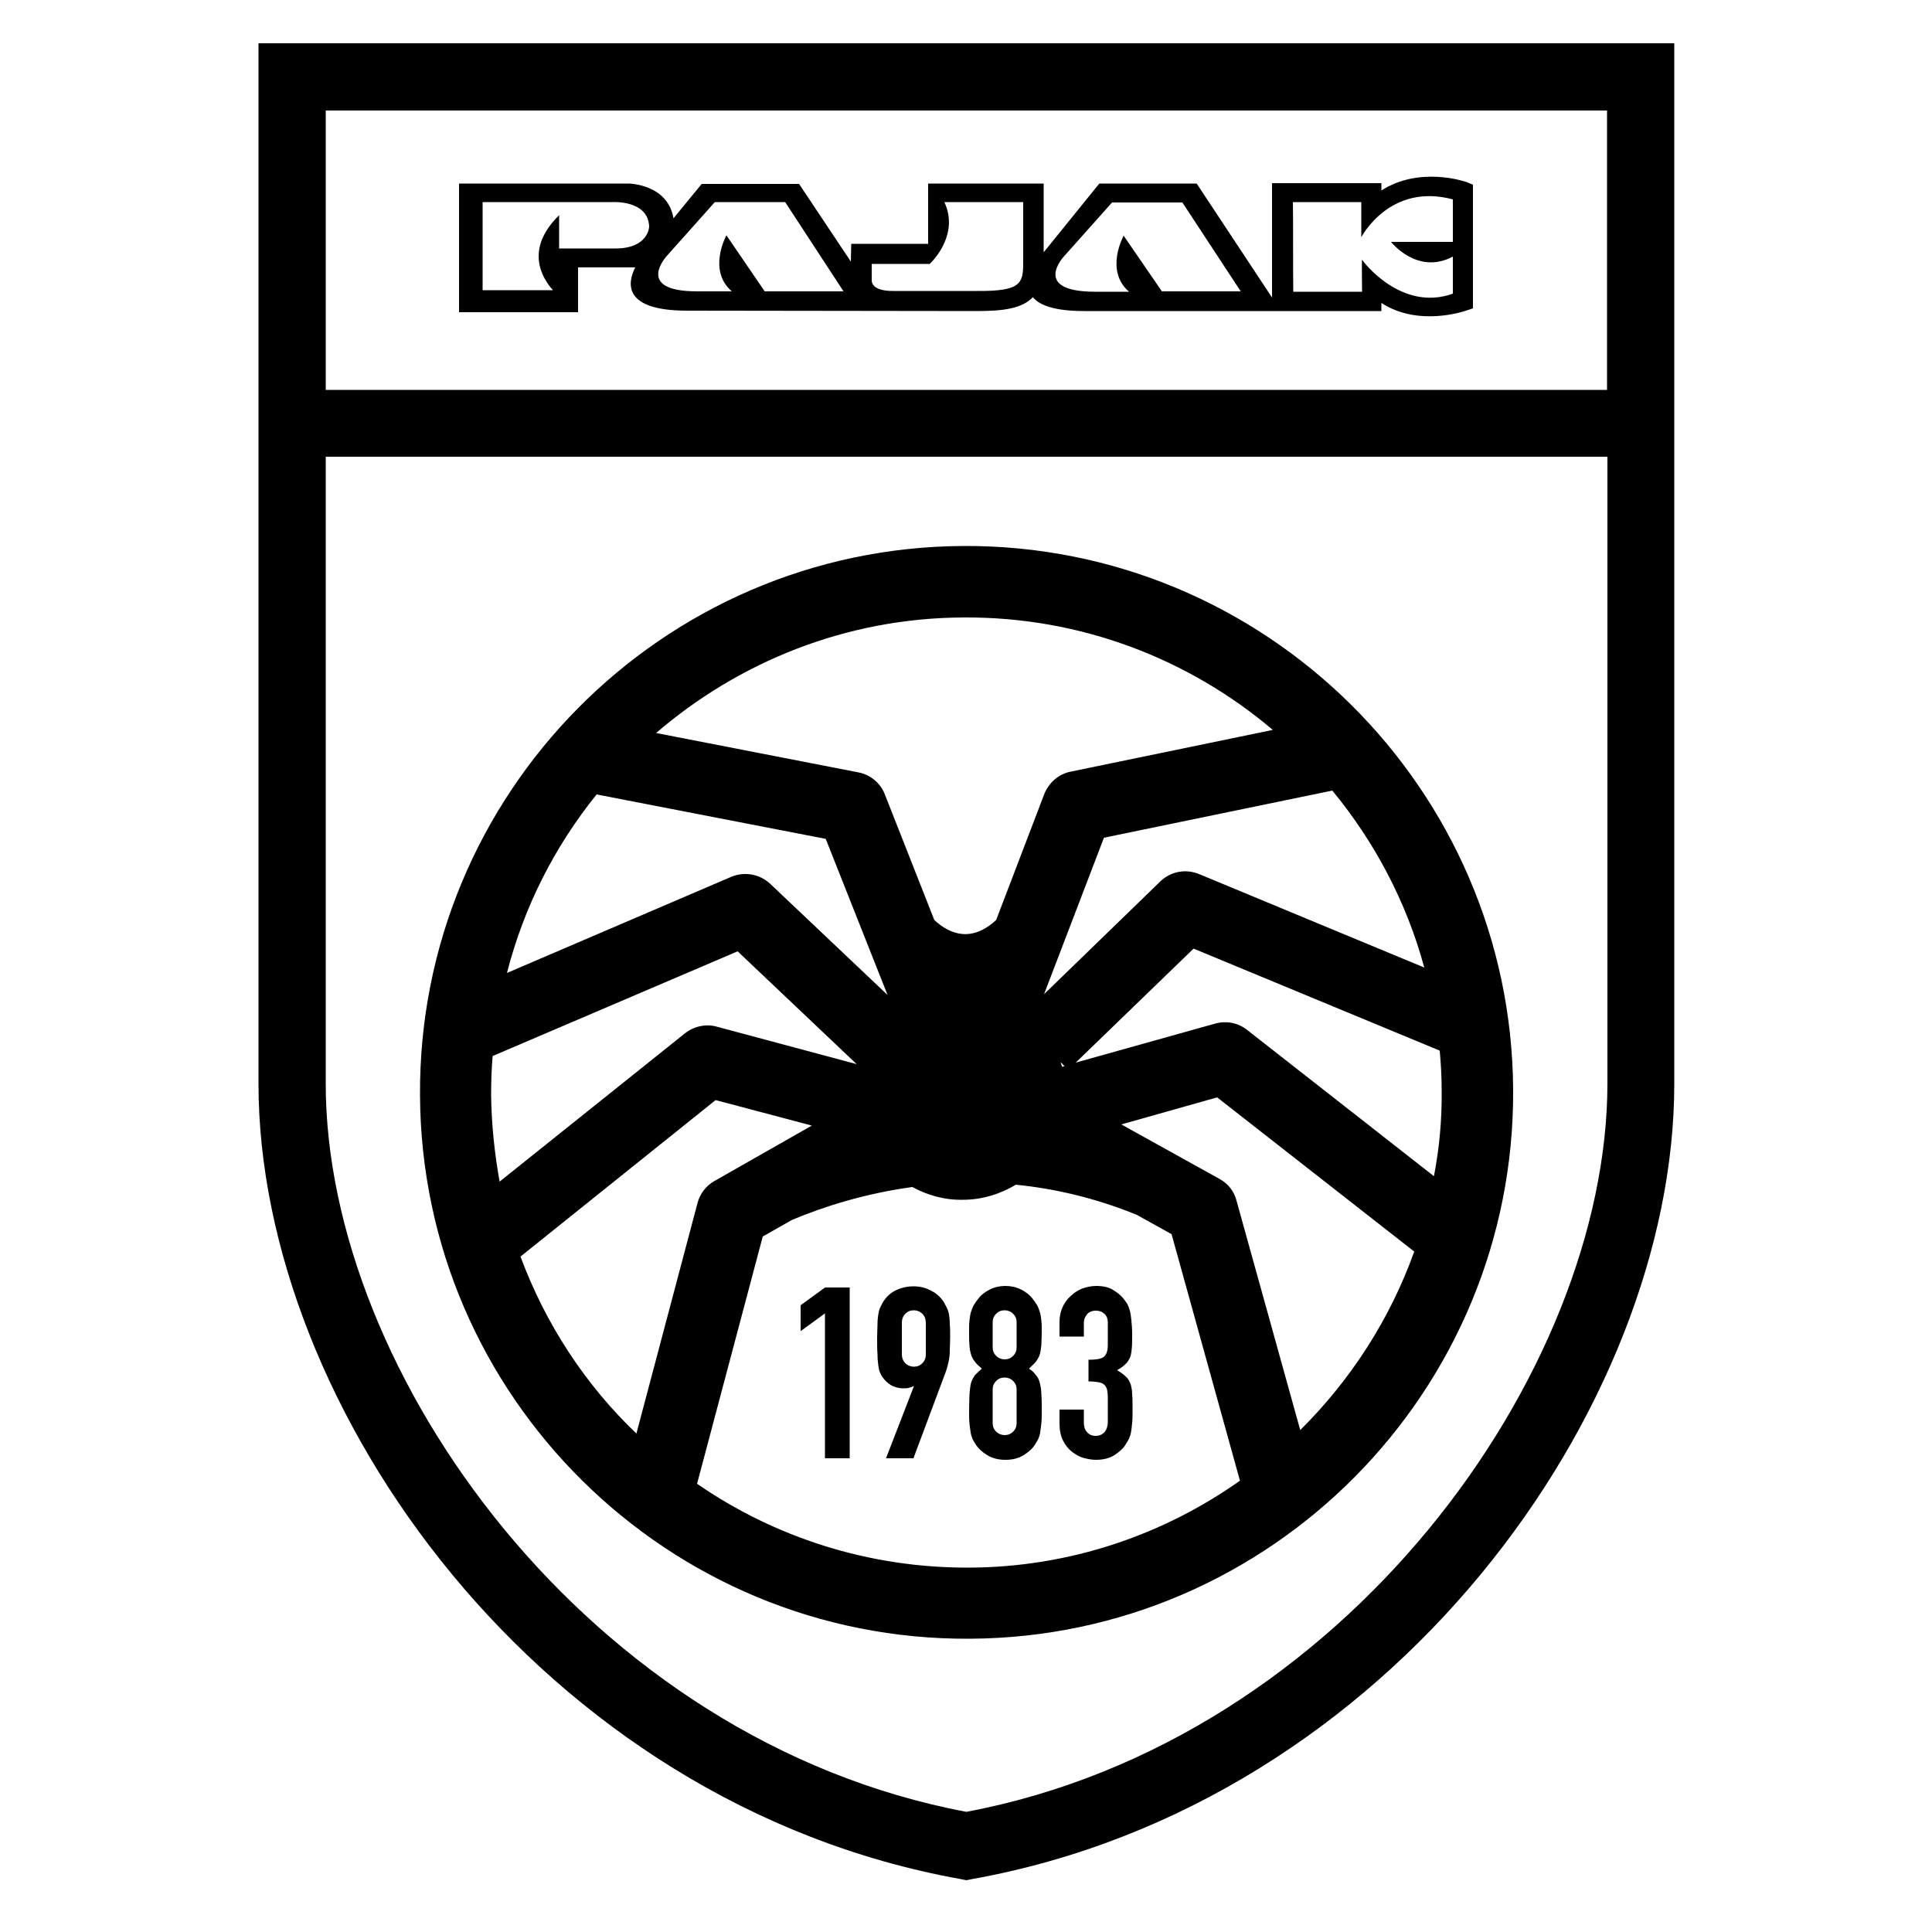 <?xml version="1.0" encoding="utf-8"?>
<!-- Generator: Adobe Illustrator 27.5.0, SVG Export Plug-In . SVG Version: 6.00 Build 0)  -->
<svg version="1.1" id="Layer_1" xmlns="http://www.w3.org/2000/svg" xmlns:xlink="http://www.w3.org/1999/xlink" x="0px" y="0px"
	 viewBox="0 0 500 500" style="enable-background:new 0 0 500 500;" xml:space="preserve">
<g>
	<path d="M66.9,11.2l0,269.3c0,83.6,73,186.3,181.7,205.8l1.5,0.3l1.5-0.3c108.7-19.5,181.7-122.2,181.7-205.8l0-269.3H66.9z
		 M415.9,28.6l0,72.3H84.3l0-72.3H415.9z M250.1,468.9C152.3,450.5,84.3,355.2,84.3,280.5l0-162.3h331.7l0,162.3
		C415.9,355.2,347.9,450.5,250.1,468.9z"/>
	<path d="M249.3,141.3c-78,0.4-141.1,64.2-140.6,142.2c0.4,78,64.3,141.1,142.3,140.6c78-0.4,141.1-64.2,140.6-142.2
		C391.1,204,327.3,140.9,249.3,141.3z M249.4,159.8c30.4-0.2,58.4,10.8,80,29.1l-52.3,10.8c-3.1,0.6-5.6,2.8-6.8,5.7l-12.5,32.7
		c-6.4,5.9-12,3.7-16,0L229,205.6c-1.1-2.9-3.7-5.1-6.8-5.7l-52.4-10.2C191.2,171.3,219,159.9,249.4,159.8z M154.4,205.6l59.3,11.5
		l16,40.4l-30.4-28.8c-2.7-2.5-6.6-3.2-10-1.8l-58.1,24.9C135.6,234.6,143.6,219,154.4,205.6z M127.1,283.4c0-3.4,0.1-6.8,0.4-10.1
		l63.4-27.1l30.8,29.2l-36.2-9.7c-2.8-0.8-5.9-0.1-8.2,1.7l-48,38.4C128,298.6,127.2,291.1,127.1,283.4z M134.7,325.2l50.5-40.5
		l24.9,6.6l-25.3,14.4c-2.1,1.2-3.7,3.3-4.3,5.7l-15.8,59.6C151.5,358.4,141.2,342.7,134.7,325.2z M250.8,405.7
		c-26.1,0.1-50.4-7.9-70.4-21.7l17-64l7.6-4.3c8.1-3.4,18.7-6.8,31.1-8.5c3.9,2.1,8.3,3.4,13.1,3.3c5,0,9.7-1.5,13.7-3.9
		c10,1,20.5,3.4,31.3,7.8l9,5l17.7,63.8C301.1,397.2,276.9,405.6,250.8,405.7z M274.5,274.9l1,1l-0.6,0.2
		C274.7,275.7,274.6,275.3,274.5,274.9z M336.5,370.1L320,310.7c-0.6-2.4-2.2-4.4-4.4-5.6L290.2,291L315,284l51,39.9
		C359.7,341.5,349.5,357.2,336.5,370.1z M373.1,282c0.1,7.7-0.6,15.2-2,22.4l-48.4-37.9c-2.3-1.8-5.3-2.4-8.2-1.6l-36.1,10.1
		l30.5-29.5l63.7,26.4C372.9,275.3,373.1,278.6,373.1,282z M310.3,226.2c-3.4-1.4-7.3-0.7-10,1.9l-30.1,29.2l15.5-40.5l59.1-12.2
		c10.9,13.2,19.2,28.8,23.8,45.8L310.3,226.2z"/>
	<polygon points="207.2,337.8 207.2,344.5 213.5,339.9 213.5,377.4 219.9,377.4 219.9,333.2 213.5,333.2 	"/>
	<path d="M245.6,340.2c-0.1-0.6-0.3-1.2-0.5-1.6c-0.2-0.5-0.5-0.9-0.7-1.4c-0.8-1.3-1.9-2.4-3.3-3.1c-1.4-0.8-2.9-1.2-4.7-1.2
		c-1.7,0-3.3,0.4-4.7,1.1c-1.4,0.7-2.5,1.8-3.3,3.2c-0.3,0.5-0.5,1-0.7,1.4c-0.2,0.5-0.3,1-0.4,1.6c-0.1,0.6-0.2,1.4-0.2,2.4
		c0,0.9-0.1,2.1-0.1,3.6c0,1.7,0,3.2,0.1,4.3c0,1.1,0.1,2.1,0.2,2.8c0.1,0.7,0.2,1.4,0.4,1.8c0.2,0.5,0.4,0.9,0.7,1.3
		c0.5,0.8,1.3,1.5,2.2,2.1c1,0.5,2,0.8,3.1,0.8c0.7,0,1.3,0,1.7-0.2c0.4-0.1,0.8-0.2,1-0.4l0.1,0.1l-7.2,18.6h7.1l8.3-22.2
		c0.2-0.6,0.4-1.1,0.5-1.6c0.1-0.5,0.3-1.1,0.4-1.7c0.1-0.6,0.2-1.4,0.2-2.3c0-0.9,0.1-2,0.1-3.4c0-1.5,0-2.6-0.1-3.6
		C245.8,341.6,245.7,340.8,245.6,340.2z M239.6,350.5c0,1-0.3,1.7-0.9,2.3c-0.6,0.6-1.3,0.9-2.2,0.9c-0.8,0-1.6-0.3-2.2-0.9
		c-0.6-0.6-0.9-1.4-0.9-2.3v-8.2c0-0.9,0.3-1.7,0.9-2.3c0.6-0.6,1.3-0.9,2.2-0.9c0.8,0,1.6,0.3,2.2,0.9c0.6,0.6,0.9,1.4,0.9,2.3
		V350.5z"/>
	<path d="M268.1,352.4c0.4-0.6,0.8-1.2,1-1.9c0.2-0.7,0.3-1.5,0.4-2.4c0-0.9,0.1-2,0.1-3.3c0-1.2,0-2.2-0.1-3.1
		c-0.1-0.8-0.2-1.6-0.4-2.2c-0.2-0.6-0.4-1.2-0.7-1.7c-0.3-0.5-0.6-1-1.1-1.6c-0.8-1.1-1.9-1.9-3.1-2.5c-1.2-0.6-2.6-0.9-4-0.9
		c-1.4,0-2.8,0.3-4,0.9c-1.2,0.6-2.3,1.4-3.1,2.5c-0.4,0.5-0.8,1.1-1.1,1.6c-0.3,0.5-0.5,1.1-0.7,1.7c-0.2,0.6-0.3,1.4-0.4,2.2
		c-0.1,0.9-0.1,1.9-0.1,3.1c0,1.3,0,2.4,0.1,3.3c0,0.9,0.2,1.7,0.4,2.4c0.2,0.7,0.5,1.3,1,1.9c0.4,0.6,1,1.1,1.8,1.8
		c-0.7,0.6-1.3,1.2-1.8,1.7c-0.4,0.6-0.8,1.3-1,2c-0.2,0.8-0.3,1.8-0.4,2.9c0,1.1-0.1,2.5-0.1,4.2c0,1.4,0,2.5,0.1,3.4
		c0.1,0.9,0.2,1.7,0.3,2.3c0.1,0.7,0.3,1.2,0.5,1.7c0.2,0.5,0.5,0.9,0.8,1.4c0.7,1.1,1.7,2,3,2.8c1.3,0.8,2.9,1.2,4.7,1.2
		c1.9,0,3.4-0.4,4.7-1.2c1.3-0.8,2.3-1.7,3-2.8c0.3-0.5,0.6-1,0.8-1.4c0.2-0.5,0.4-1,0.5-1.7c0.1-0.7,0.2-1.4,0.3-2.3
		c0.1-0.9,0.1-2,0.1-3.4c0-1.7,0-3.1-0.1-4.2c0-1.1-0.2-2.1-0.4-2.9c-0.2-0.8-0.5-1.5-1-2c-0.4-0.6-1-1.2-1.8-1.7
		C267,353.5,267.6,353,268.1,352.4z M263.1,368.3c0,0.9-0.3,1.6-0.9,2.2c-0.6,0.6-1.3,0.9-2.2,0.9c-0.8,0-1.6-0.3-2.2-0.9
		c-0.6-0.6-0.9-1.3-0.9-2.2v-8.7c0-0.9,0.3-1.6,0.9-2.2c0.6-0.6,1.3-0.9,2.2-0.9c0.8,0,1.6,0.3,2.2,0.9c0.6,0.6,0.9,1.3,0.9,2.2
		V368.3z M263.1,348.7c0,0.9-0.3,1.6-0.9,2.2c-0.6,0.6-1.3,0.9-2.2,0.9c-0.8,0-1.6-0.3-2.2-0.9c-0.6-0.6-0.9-1.3-0.9-2.2v-6.5
		c0-0.9,0.3-1.6,0.9-2.2c0.6-0.6,1.3-0.9,2.2-0.9c0.8,0,1.6,0.3,2.2,0.9c0.6,0.6,0.9,1.3,0.9,2.2V348.7z"/>
	<path d="M292.4,351.4c0.3-0.6,0.4-1.4,0.5-2.4c0.1-0.9,0.1-2.2,0.1-3.7c0-1.4-0.1-2.6-0.2-3.6c-0.1-1-0.2-1.8-0.4-2.5
		c-0.2-0.7-0.4-1.3-0.7-1.8c-0.3-0.5-0.7-1-1.1-1.5c-0.6-0.7-1.4-1.4-2.6-2.1c-1.1-0.7-2.6-1-4.3-1c-1.3,0-2.6,0.3-3.7,0.7
		c-1.2,0.5-2.2,1.2-3,2c-0.9,0.8-1.6,1.8-2.1,3c-0.5,1.2-0.7,2.4-0.7,3.7v3.7h6.3v-3.6c0-0.7,0.2-1.3,0.7-2c0.5-0.7,1.3-1.1,2.4-1.1
		c1,0,1.7,0.3,2.3,0.9c0.6,0.6,0.8,1.3,0.8,2.2v5.7c0,1.7-0.4,2.7-1.1,3.2c-0.7,0.5-2,0.7-3.9,0.7v5.6c1,0,1.9,0.1,2.5,0.2
		c0.6,0.1,1.2,0.3,1.5,0.6c0.4,0.3,0.6,0.7,0.8,1.3c0.1,0.5,0.2,1.2,0.2,2.1v6.3c0,1.1-0.3,1.9-0.8,2.6c-0.6,0.6-1.3,1-2.3,1
		c-1,0-1.7-0.3-2.3-1c-0.6-0.6-0.8-1.5-0.8-2.5v-3.3h-6.3v3.6c0,1.7,0.3,3.2,0.9,4.4c0.6,1.2,1.4,2.2,2.3,2.9c0.9,0.7,1.9,1.3,3,1.6
		c1.1,0.3,2.2,0.5,3.2,0.5c1.9,0,3.5-0.4,4.8-1.2c1.2-0.8,2.3-1.7,3-2.9c0.3-0.5,0.6-1,0.8-1.4c0.2-0.5,0.4-1,0.5-1.6
		c0.1-0.6,0.2-1.4,0.3-2.4c0.1-0.9,0.1-2.2,0.1-3.6c0-1.6,0-2.9-0.1-3.9c0-1-0.2-1.9-0.4-2.6c-0.3-0.7-0.6-1.4-1.2-1.9
		c-0.5-0.5-1.3-1.1-2.3-1.7c0.9-0.5,1.6-1,2.1-1.5C291.8,352.6,292.1,352,292.4,351.4z"/>
	<path d="M149.6,80.7l0-11.5h14.8c-2,3.9-3.4,11.2,13.4,11.2l75,0.1c6.7,0,11.7-0.6,14.5-3.6c1.7,2.1,5.6,3.6,13.3,3.6l48.6,0
		l28.3,0c0,0,0-1.5,0-2.1c9.5,6.2,21.3,2.2,21.9,2l1.8-0.6l0-32l-1.7-0.7c-0.6-0.2-12.2-4.1-22,2.2c0-0.8,0-1.9,0-1.9h-28.3l0,29.6
		l-19.5-29.5l-25.2,0l-14.4,17.8l0-17.8l-29.9,0l0,15.6l-19.9,0l-0.1,4.6l-13.4-20.1l-25.2,0l-7.3,8.9c-1.5-8.9-11.6-9-11.6-9
		l-20.7,0l-5.1,0h-18.1v33.3H149.6z M334.6,52.3c4,0,13.6,0,17.7,0c0,1.2,0,9.1,0,9.1s7.3-14.2,23.7-9.8c0,1.4,0,6.1,0,11h-16
		c0,0,6.8,8.7,16,3.8c0,4.3,0,8.2,0,9.6c-13.4,4.8-23.3-8.4-23.5-8.8c-0.1-0.1,0,7.8,0,8.3c-3.9,0-13.7,0-17.8,0
		C334.6,71.4,334.7,56.3,334.6,52.3z M275.4,66.3l12.4-13.9l18.2,0l15.1,23l-20.4,0L290.8,61c0,0-5,9,1.4,14.5h-9
		C266.8,75.4,275.4,66.3,275.4,66.3z M225.6,68.3c3,0,15,0,15,0c1.5-1.4,7.5-8.1,3.8-16c6.2,0,17.2,0,20.4,0c0,3.9,0,15.6,0,15.6
		c0,5.4-0.5,7.5-11.9,7.4c0,0-21.6,0-21.7,0c-0.3,0-5.6,0.2-5.6-2.8C225.6,72.6,225.6,70.1,225.6,68.3z M172.6,66.2L185,52.3l18.2,0
		l15.1,23.1l-20.4,0L188,60.9c0,0-5,9,1.4,14.5h-9C164,75.4,172.6,66.2,172.6,66.2z M124.9,66.2l0-13.9l10.5,0l5.3,0l3.9,0l13.9,0
		c0,0,9.3-0.6,9.5,6.4c0,0-0.2,5.6-8.7,5.6c-5.8,0-12.3,0-14.6,0l0-8.6c-9,8.8-4.4,16.3-1.6,19.4l-18.2,0V66.2z"/>
</g>
</svg>
